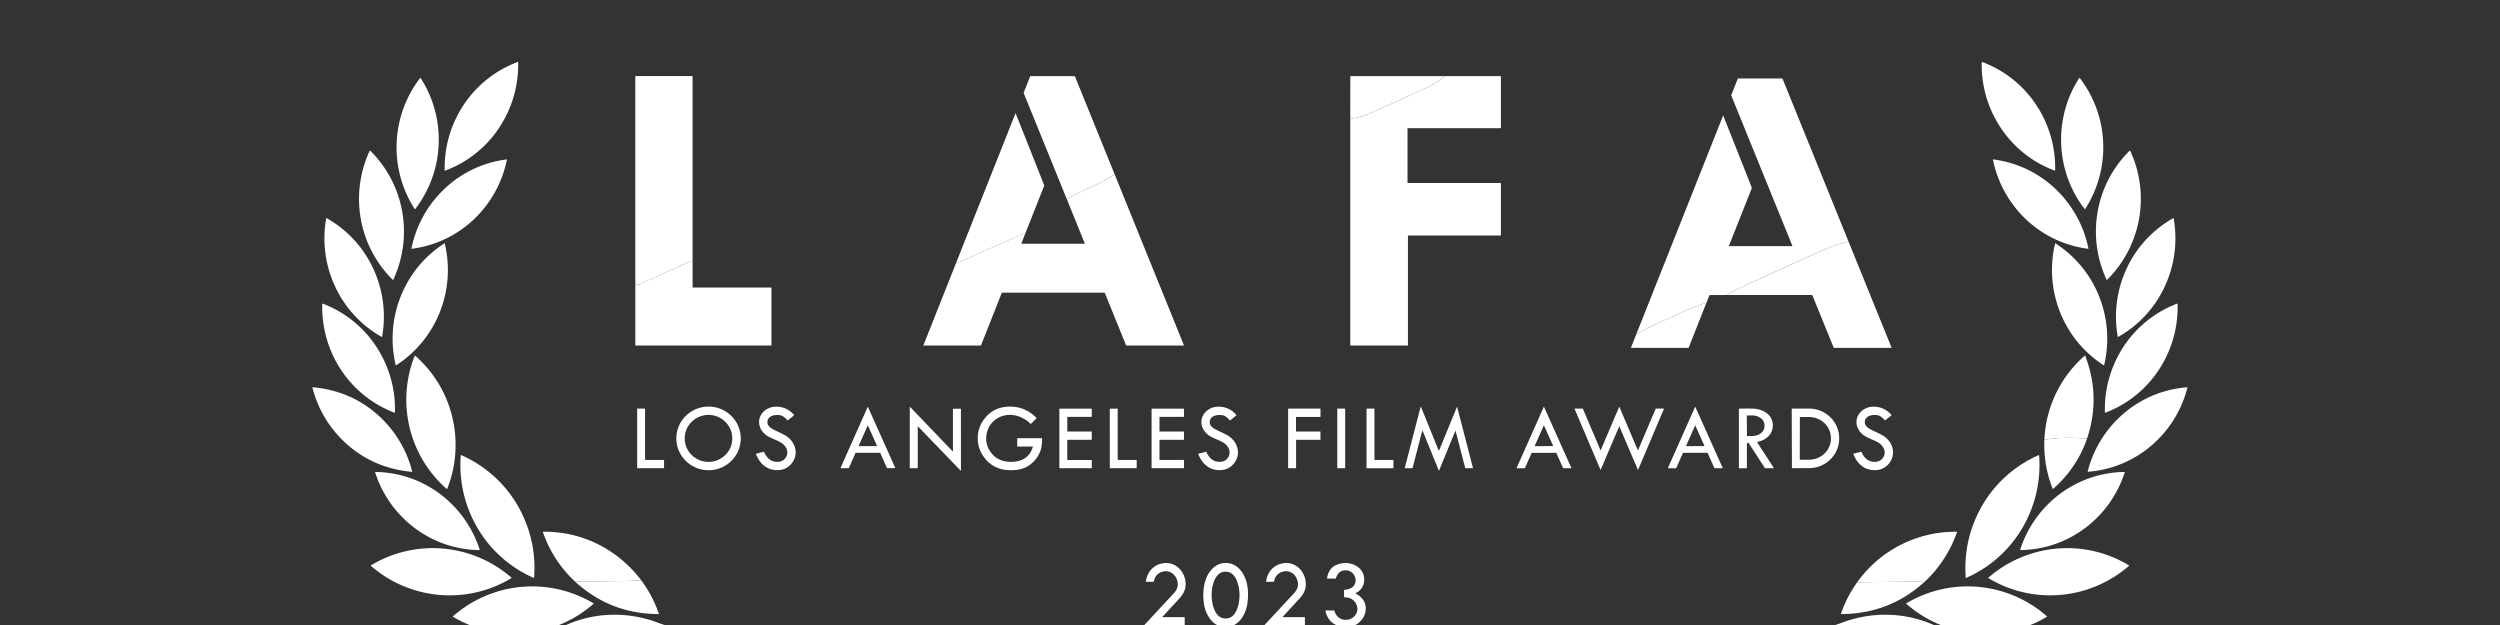 <svg xmlns="http://www.w3.org/2000/svg" width="160" height="40" fill="none"><rect width="100%" height="100%" fill="#333333" stroke="none"/><g clip-path="url(#a)"><g fill="#fff" clip-path="url(#b)"><path d="M20 24.827v-.045c1.634.146 3.035.744 4.203 1.794a7.219 7.219 0 0 1 2.175 3.59.026.026 0 0 1 0 .012.026.026 0 0 1-.005.01.025.025 0 0 1-.021.009c-1.62-.15-3.013-.748-4.178-1.792A7.236 7.236 0 0 1 20 24.827ZM86.416 7.6c.552-.062 1.053-.25 1.555-.473.687-.304 1.789-.805 3.305-1.502a4.98 4.98 0 0 0 1.186-.753h3.581c.004 0 .007.001.01.004a.014.014 0 0 1 .004.01v3.301a.017.017 0 0 1-.017.017h-5.932a.026.026 0 0 0-.019.008.027.027 0 0 0-.008.02v3.451a.028.028 0 0 0 .028.028h5.93a.019.019 0 0 1 .018.02v3.318a.023.023 0 0 1-.007.016.022.022 0 0 1-.016.007h-5.912a.013.013 0 0 0-.01.004.013.013 0 0 0-.004.01v7.001a.026.026 0 0 1-.007.018.026.026 0 0 1-.018.008h-3.636a.03.03 0 0 1-.022-.01.03.03 0 0 1-.008-.021V7.6Zm31.891 7.859a8.391 8.391 0 0 0-1.576.526 776.21 776.21 0 0 0-4.599 2.08c-.63.288-1.177.56-1.643.816l-1.059.005a.03.03 0 0 0-.018.006.04.04 0 0 0-.012.015l-.19.471c-.368.109-.806.275-1.314.5-.921.407-1.667.746-2.238 1.016-.268.127-.58.294-.936.5l5.554-13.988a.021.021 0 0 1 .003-.004l.005-.001.004.001.003.004 1.821 4.596a.07.07 0 0 1 0 .049l-1.458 3.68-.001.007a.11.11 0 0 0 .003.007.012.012 0 0 0 .005.004.013.013 0 0 0 .007.002h4.028c.003 0 .005 0 .007-.002a.032.032 0 0 0 .006-.005.016.016 0 0 0 .002-.007l-.001-.007-3.905-9.61a.07.07 0 0 1 0-.045l.409-1.03a.032.032 0 0 1 .013-.017.03.03 0 0 1 .019-.006h2.812c.005 0 .011.002.015.005a.027.027 0 0 1 .011.013l4.223 10.419Zm-95.215-1.441a7.292 7.292 0 0 1 .572-4.375c.002-.005.006-.008.013-.009.004 0 .008.001.012.005a7.23 7.23 0 0 1 2.05 3.893 7.292 7.292 0 0 1-.572 4.375c-.002.005-.006.008-.013.009-.004 0-.008 0-.012-.005a7.234 7.234 0 0 1-2.05-3.893Zm111.161-.488a7.234 7.234 0 0 1 2.05-3.893c.004-.004.008-.005.012-.004.006.001.011.004.013.01a7.29 7.29 0 0 1-1.478 8.268c-.004.004-.008.005-.012.004a.018.018 0 0 1-.014-.009 7.298 7.298 0 0 1-.571-4.375ZM30.3 14.065a7.063 7.063 0 0 1-3.95 1.857c-.005 0-.01-.001-.012-.005a.015.015 0 0 1-.005-.015 7.223 7.223 0 0 1 2.142-3.843 7.055 7.055 0 0 1 3.948-1.856c.006-.001.01 0 .013.004.004.004.006.01.005.015a7.226 7.226 0 0 1-2.142 3.843Zm99.393.001a7.23 7.23 0 0 1-2.143-3.844c-.001-.006 0-.01.003-.013.004-.005.009-.007.014-.006a7.065 7.065 0 0 1 3.951 1.857 7.228 7.228 0 0 1 2.142 3.844c.001.005 0 .01-.003.012a.017.017 0 0 1-.014.007 7.059 7.059 0 0 1-3.95-1.857Zm-58.356-2.911 4.436 10.949v.003a.006.006 0 0 1-.003.005h-3.673a.034.034 0 0 1-.031-.02l-1.356-3.339a.036.036 0 0 0-.032-.022H64.13a.016.016 0 0 0-.015.01L62.79 22.09a.035.035 0 0 1-.033.022H59.11a.012.012 0 0 1-.01-.005.012.012 0 0 1-.002-.006l.001-.005 2.072-5.22 4.47-1.987-.271.686-.001.008c0 .003.001.006.003.008a.018.018 0 0 0 .006.006.018.018 0 0 0 .008.002h4.022a.017.017 0 0 0 .017-.016l-.001-.008-1.151-2.836c.712-.375 1.436-.713 2.163-1.057.232-.11.533-.286.902-.527Zm-49.886 7.192a7.292 7.292 0 0 1-.573-4.377c.001-.005.004-.009.007-.01.006-.004.012-.004.017-.001a7.161 7.161 0 0 1 2.98 3.219 7.291 7.291 0 0 1 .572 4.377c0 .005-.003.008-.006.01-.006.003-.012.003-.016 0a7.158 7.158 0 0 1-2.981-3.218Zm117.088.001a7.16 7.16 0 0 1-2.979 3.217c-.005.003-.01.003-.016 0-.004-.002-.006-.005-.007-.01a7.292 7.292 0 0 1 .572-4.377 7.156 7.156 0 0 1 2.98-3.217c.005-.003.01-.002.016 0a.015.015 0 0 1 .007.011 7.285 7.285 0 0 1-.573 4.376Zm-112.891.617a7.182 7.182 0 0 1 2.793-3.39.016.016 0 0 1 .013-.002c.006.003.01.007.01.012a7.299 7.299 0 0 1-.321 4.405 7.179 7.179 0 0 1-2.793 3.39.016.016 0 0 1-.013.002c-.006-.003-.01-.007-.01-.012a7.3 7.3 0 0 1 .321-4.405Zm108.695.001c.56 1.402.67 2.93.321 4.403-.001.006-.003.01-.007.01-.006.003-.012.003-.016 0a7.176 7.176 0 0 1-2.792-3.388 7.304 7.304 0 0 1-.322-4.403c.002-.006.004-.01.008-.01.006-.003.011-.003.016 0a7.173 7.173 0 0 1 2.792 3.388ZM24.067 22.162a7.273 7.273 0 0 1 1.21 4.24c0 .005-.002.01-.006.012-.005.003-.01.004-.015.002a7.114 7.114 0 0 1-3.42-2.73 7.276 7.276 0 0 1-1.21-4.24c.001-.006.003-.01.006-.012.006-.004.011-.005.016-.003a7.115 7.115 0 0 1 3.42 2.73Zm114.088 1.523a7.114 7.114 0 0 1-3.42 2.731c-.005.002-.009.002-.013 0-.005-.004-.008-.009-.008-.014a7.28 7.28 0 0 1 1.209-4.24 7.123 7.123 0 0 1 3.42-2.732c.005-.002.01-.002.013 0 .006.005.008.01.008.015a7.273 7.273 0 0 1-1.209 4.24ZM26.216 27.366a7.62 7.62 0 0 1 .326-4.598c.002-.005.006-.008.012-.01.005 0 .01 0 .013.004a7.535 7.535 0 0 1 2.378 3.929 7.618 7.618 0 0 1-.325 4.597c-.002.006-.006.01-.013.01-.004.002-.009 0-.013-.003a7.536 7.536 0 0 1-2.378-3.929Zm107.356.704c-.915-.063-1.827-.083-2.731.076a7.574 7.574 0 0 1 2.578-5.381.022.022 0 0 1 .01-.005h.012a.03.03 0 0 1 .01.005.019.019 0 0 1 .006.01c.667 1.752.706 3.517.115 5.295Zm4.093.468a7.052 7.052 0 0 1-4.036 1.654c-.006 0-.01 0-.013-.004-.004-.005-.005-.01-.004-.016a7.215 7.215 0 0 1 2.33-3.73 7.046 7.046 0 0 1 4.037-1.655c.005 0 .009.001.012.005.004.005.005.01.004.015a7.215 7.215 0 0 1-2.33 3.73Zm-94.379-.509c.008-.54.232-1.055.624-1.431a2.082 2.082 0 0 1 2.916.041 2.023 2.023 0 0 1-.04 2.88c-.392.376-.92.583-1.466.575a2.075 2.075 0 0 1-1.45-.617 2.024 2.024 0 0 1-.584-1.448Zm.536-.028c-.014.398.132.787.407 1.08a1.534 1.534 0 0 0 2.5-.396 1.486 1.486 0 0 0-.27-1.65 1.533 1.533 0 0 0-2.5.395c-.083.18-.13.373-.137.57Zm4.562 1.059a.017.017 0 0 1 .01-.022l.477-.127a.027.027 0 0 1 .03.015c.188.428.502.682.965.624a.6.6 0 0 0 .519-.534c.03-.255-.144-.517-.344-.652-.265-.178-.615-.282-.868-.426-.37-.21-.644-.607-.583-1.055.061-.442.462-.779.89-.841a1.457 1.457 0 0 1 1.34.52v.008a.023.023 0 0 1-.007.015l-.382.312a.024.024 0 0 1-.034-.002c-.121-.131-.274-.282-.448-.317-.279-.056-.767-.005-.827.365-.035.215.08.363.257.474.244.154.595.281.884.452.628.371.887 1.152.421 1.77a1.138 1.138 0 0 1-.796.445c-.73.066-1.25-.358-1.504-1.024Zm17.944-2.28-.343.339a.028.028 0 0 1-.02.008.028.028 0 0 1-.02-.009c-.56-.56-1.415-.753-2.096-.356a1.47 1.47 0 0 0-.724 1.152c-.041.439.09.827.394 1.165.378.42.928.531 1.471.461.574-.073.945-.39 1.115-.95v-.004a.011.011 0 0 0-.006-.008.012.012 0 0 0-.005-.001h-.97a.022.022 0 0 1-.022-.022v-.482a.03.03 0 0 1 .009-.02.028.028 0 0 1 .02-.008h1.535c.007 0 .014.002.019.008a.028.028 0 0 1 .008.019c.004.314-.03.567-.099.759a1.91 1.91 0 0 1-.83 1.014c-.386.233-.885.272-1.32.235a1.953 1.953 0 0 1-1.498-.863 2.024 2.024 0 0 1 .055-2.414c.385-.49.89-.75 1.514-.776a2.29 2.29 0 0 1 1.82.724.027.027 0 0 1-.007.029Zm10.363 2.28a.016.016 0 0 1-.001-.007.017.017 0 0 1 .012-.015l.476-.127a.027.027 0 0 1 .031.015c.187.428.502.682.965.624a.6.6 0 0 0 .518-.534c.03-.255-.143-.517-.344-.652-.265-.178-.615-.282-.868-.426-.37-.21-.643-.607-.582-1.055.061-.442.462-.779.89-.841a1.457 1.457 0 0 1 1.34.52.023.023 0 0 1-.008.023l-.382.312a.025.025 0 0 1-.034-.002c-.12-.131-.273-.282-.447-.317-.28-.056-.768-.005-.828.365-.035.215.081.363.258.474.243.154.594.281.883.452.628.371.887 1.152.421 1.77a1.138 1.138 0 0 1-.796.445c-.73.066-1.25-.358-1.504-1.024ZM61.5 30.115c0 .002 0 .004-.002.006a.012.012 0 0 1-.005.004.011.011 0 0 1-.006 0 .01.01 0 0 1-.006-.002l-2.723-2.825a.012.012 0 0 0-.014-.003.013.013 0 0 0-.005.005.013.013 0 0 0-.002.007v2.637c0 .003 0 .006-.002.009a.022.022 0 0 1-.004.007.021.021 0 0 1-.016.007l-.472-.002a.017.017 0 0 1-.012-.005.019.019 0 0 1-.006-.013v-3.895c0-.003 0-.005.002-.007a.013.013 0 0 1 .013-.006c.002 0 .004.002.006.004l2.72 2.837a.012.012 0 0 0 .019-.001.012.012 0 0 0 .003-.007v-2.69c0-.005.002-.01.006-.015a.021.021 0 0 1 .015-.006h.48l.005.004a.02.02 0 0 1 .004.006.02.02 0 0 1 .001.007l.001 3.937Zm-5.956-1.135h-.77a.029.029 0 0 0-.014.006.03.03 0 0 0-.01.012l-.418.944a.04.04 0 0 1-.036.023l-.488.001c-.002 0-.004 0-.006-.002a.015.015 0 0 1-.006-.02l1.733-3.894c.003-.005.006-.007.011-.007.005 0 .009.002.011.007l1.743 3.89a.015.015 0 0 1-.006.02.013.013 0 0 1-.006.002h-.487a.039.039 0 0 1-.022-.006.04.04 0 0 1-.014-.017l-.42-.943a.03.03 0 0 0-.026-.017h-.769Zm-.587-.449a.015.015 0 0 0 0 .014.015.015 0 0 0 .013.007l1.144-.002c.003 0 .005 0 .007-.002a.016.016 0 0 0 .006-.005.016.016 0 0 0 .002-.007l-.001-.007-.575-1.283a.015.015 0 0 0-.005-.006.014.014 0 0 0-.016 0 .015.015 0 0 0-.005.006l-.57 1.285Zm-12.485.903c.007 0 .014.003.02.008a.03.03 0 0 1 .008.02v.485l-.002.007a.02.02 0 0 1-.004.007.02.02 0 0 1-.007.004.019.019 0 0 1-.007.001h-1.685l-.006-.001a.016.016 0 0 1-.01-.01.017.017 0 0 1 0-.006l-.001-3.784c0-.004.001-.007.004-.01a.013.013 0 0 1 .009-.004h.466c.007 0 .014.002.019.007a.028.028 0 0 1 .008.02v3.233c0 .006.002.012.006.016.005.005.01.007.017.007h1.165Zm25.348.53a.02.02 0 0 1-.015-.006.019.019 0 0 1-.004-.006.018.018 0 0 1-.002-.008v-3.772l.002-.008a.02.02 0 0 1 .01-.01.02.02 0 0 1 .007-.001h2.04c.004 0 .007.002.01.004a.015.015 0 0 1 .004.01l.002.49c0 .003 0 .006-.002.01a.024.024 0 0 1-.023.014h-1.527a.018.018 0 0 0-.011.005.017.017 0 0 0-.005.012v.906c0 .004.001.008.004.01a.015.015 0 0 0 .01.005h1.537c.005 0 .008.002.011.005a.016.016 0 0 1 .005.01v.485c0 .004 0 .007-.002.01a.026.026 0 0 1-.013.015.025.025 0 0 1-.01.002h-1.516l-.01.001a.028.028 0 0 0-.015.015.026.026 0 0 0-.002.01v1.246a.02.02 0 0 0 .006.014.019.019 0 0 0 .006.004l.008.002h1.532c.004 0 .008.002.011.005a.017.017 0 0 1 .005.011v.49a.02.02 0 0 1-.002.008.02.02 0 0 1-.019.012H67.82Zm4.9-.53a.03.03 0 0 1 .01.002.03.03 0 0 1 .01.006.03.03 0 0 1 .008.02v.484a.02.02 0 0 1-.006.014.019.019 0 0 1-.014.006h-1.683a.017.017 0 0 1-.017-.018l-.001-3.781c0-.004.001-.007.004-.01a.014.014 0 0 1 .009-.003l.465-.002a.03.03 0 0 1 .02.008.028.028 0 0 1 .007.02v3.231a.02.02 0 0 0 .008.016.02.02 0 0 0 .016.007h1.164Zm1 .53a.02.02 0 0 1-.013-.006.019.019 0 0 1-.006-.014v-3.772a.02.02 0 0 1 .006-.013.02.02 0 0 1 .006-.005.02.02 0 0 1 .007 0h2.039c.004 0 .007 0 .01.003a.016.016 0 0 1 .004.01l.002.49a.024.024 0 0 1-.015.023.024.024 0 0 1-.01.001h-1.526a.017.017 0 0 0-.017.017v.906c0 .004.002.008.004.01a.015.015 0 0 0 .01.005h1.538c.004 0 .007.002.01.005a.016.016 0 0 1 .005.01v.486a.027.027 0 0 1-.007.018.025.025 0 0 1-.018.008h-1.516l-.01.001a.026.026 0 0 0-.014.015.028.028 0 0 0-.002.01v1.246c0 .005.002.01.006.014a.018.018 0 0 0 .013.005h1.532c.004 0 .008.002.011.005a.016.016 0 0 1 .005.012v.49a.02.02 0 0 1-.006.014.02.02 0 0 1-.014.006h-2.033Zm9.213.002h-.476a.017.017 0 0 1-.012-.005.017.017 0 0 1-.005-.012v-3.78c0-.005.002-.01.005-.013a.017.017 0 0 1 .012-.005h2.037a.02.02 0 0 1 .012.005.017.017 0 0 1 .005.012v.498a.017.017 0 0 1-.005.012.017.017 0 0 1-.012.005H82.96c-.002 0-.004 0-.006.002a.015.015 0 0 0-.005.003.016.016 0 0 0-.005.012v.906l.005.005a.016.016 0 0 0 .011.005h1.532c.005 0 .01.002.012.005a.017.017 0 0 1 .005.012v.498a.017.017 0 0 1-.017.017h-1.526a.017.017 0 0 0-.012.005.017.017 0 0 0-.005.012v1.784a.017.017 0 0 1-.005.012.016.016 0 0 1-.012.005Zm3.138-3.816h-.463a.021.021 0 0 0-.022.022v3.772c0 .012.01.021.022.021h.463c.012 0 .021-.01.021-.021v-3.772a.021.021 0 0 0-.02-.021Zm1.237 11.046a.61.61 0 0 1-.002-.195l.002.195ZM31.922 8.216a7.12 7.12 0 0 1-3.44 2.708c-.006.002-.011.001-.017-.002a.017.017 0 0 1-.005-.013 7.28 7.28 0 0 1 1.24-4.234 7.12 7.12 0 0 1 3.44-2.71c.005 0 .01 0 .016.004.004.002.005.006.005.012a7.28 7.28 0 0 1-1.24 4.235Zm98.369-1.543a7.283 7.283 0 0 1 1.239 4.235c0 .006-.003.01-.008.014a.014.014 0 0 1-.013.001 7.123 7.123 0 0 1-3.441-2.71 7.276 7.276 0 0 1-1.238-4.234c0-.006.002-.01.008-.014.003-.003.008-.003.013 0a7.123 7.123 0 0 1 3.44 2.708Z"/><path d="M71.337 11.155c-.37.241-.67.417-.902.527-.727.344-1.45.682-2.163 1.057L65.52 5.964a.058.058 0 0 1 0-.043l.407-1.027a.036.036 0 0 1 .033-.023h2.805a.037.037 0 0 1 .034.023l2.538 6.26Zm21.125-6.283a4.98 4.98 0 0 1-1.186.753 298.72 298.72 0 0 1-3.305 1.502c-.502.223-1.003.41-1.555.473l.005-2.716a.01.01 0 0 1 .01-.01l6.03-.002Zm39.455 4.37a7.27 7.27 0 0 1 1.157-4.255c.003-.004.007-.007.011-.007a.02.02 0 0 1 .015.006 7.264 7.264 0 0 1 1.504 4.142 7.271 7.271 0 0 1-1.158 4.255c-.003.005-.006.007-.01.007-.007 0-.012-.002-.015-.006a7.254 7.254 0 0 1-1.504-4.142ZM25.387 9.13a7.26 7.26 0 0 1 1.505-4.142c.003-.004.007-.006.01-.006.008 0 .012.003.015.007a7.274 7.274 0 0 1 1.157 4.255 7.26 7.26 0 0 1-1.504 4.142.014.014 0 0 1-.011.006c-.007 0-.012-.003-.014-.008a7.272 7.272 0 0 1-1.158-4.254Zm40.253 5.76-4.47 1.987 3.817-9.615a.011.011 0 0 1 .01-.007.011.011 0 0 1 .01.007l1.82 4.59a.053.053 0 0 1 0 .04L65.64 14.89Zm52.667.569 2.75 6.782a.021.021 0 0 1 .001.008.011.011 0 0 1-.003.007.011.011 0 0 1-.006.006.014.014 0 0 1-.007.002h-3.669a.018.018 0 0 1-.01-.003.014.014 0 0 1-.006-.008l-1.361-3.349a.038.038 0 0 0-.013-.016.036.036 0 0 0-.02-.007h-5.474a24.491 24.491 0 0 1 1.643-.815 776.21 776.21 0 0 1 4.599-2.08 8.391 8.391 0 0 1 1.576-.527Zm-73.98 1.099v1.819c0 .007.002.013.007.018a.025.025 0 0 0 .018.007h4.996c.007 0 .013.003.018.008a.025.025 0 0 1 .007.018v3.66a.025.025 0 0 1-.007.017.024.024 0 0 1-.017.007h-8.665a.022.022 0 0 1-.016-.006.023.023 0 0 1-.007-.017v-3.86a.176.176 0 0 1 .025-.08.023.023 0 0 1 .02-.008c.003 0 .006 0 .01.003a.02.02 0 0 1 .007.007c.077.124.23.027.33-.019a849.893 849.893 0 0 1 2.968-1.335.67.67 0 0 1 .223-.044.049.049 0 0 0 .04-.027.419.419 0 0 0 .043-.168Zm64.884 2.82-1.136 2.87a.018.018 0 0 1-.008.011.025.025 0 0 1-.014.005h-3.654l-.007-.002a.03.03 0 0 1-.006-.005.017.017 0 0 1-.002-.007l.001-.008.337-.847c.357-.207.669-.374.937-.501.57-.27 1.316-.609 2.237-1.016.508-.225.946-.391 1.315-.5ZM98.81 26.04c.005 0 .008.002.01.007a24639.369 24639.369 0 0 0 1.749 3.904c0 .002 0 .005-.002.007a.013.013 0 0 1-.005.005.013.013 0 0 1-.007.002l-.488.001a.038.038 0 0 1-.021-.006.051.051 0 0 1-.015-.017l-.421-.944a.03.03 0 0 0-.025-.018l-.77.001-.771.001a.03.03 0 0 0-.026.018l-.418.946a.04.04 0 0 1-.036.023h-.488c-.002 0-.005 0-.007-.002a.014.014 0 0 1-.005-.005.015.015 0 0 1 0-.014l1.735-3.902a.01.01 0 0 1 .01-.007Zm-.585 2.492a.014.014 0 0 0 .006.018.013.013 0 0 0 .007.002l1.148-.003.007-.001a.013.013 0 0 0 .006-.01v-.007l-.577-1.288a.013.013 0 0 0-.012-.008.013.013 0 0 0-.013.008l-.572 1.29Zm5.409-2.493c.004 0 .006.001.007.003.443 1.038.834 1.959 1.176 2.763a.011.011 0 0 0 .004.005.014.014 0 0 0 .007.002c.003 0 .005 0 .007-.002a.014.014 0 0 0 .005-.005l1.118-2.633a.033.033 0 0 1 .012-.015.038.038 0 0 1 .02-.006h.482c.003 0 .006 0 .009.002l.006.006.004.01a.03.03 0 0 1-.002.008l-1.653 3.894-.001.001h-.005a.086.086 0 0 1-.013-.022l-1.171-2.742c-.002-.006-.006-.008-.012-.008s-.01.002-.013.008l-1.169 2.742a.13.13 0 0 1-.013.022l-.002.001h-.003l-.001-.002-1.655-3.892a.03.03 0 0 1-.002-.01.03.03 0 0 1 .004-.008c.001-.003.004-.005.006-.007a.02.02 0 0 1 .009-.002h.482a.036.036 0 0 1 .033.021l1.119 2.632a.012.012 0 0 0 .004.006.014.014 0 0 0 .007.002l.007-.002a1972.906 1972.906 0 0 1 1.179-2.768c.001-.003.003-.004.008-.004ZM92.102 28.83l1.135-2.768a.015.015 0 0 1 .005-.007.014.014 0 0 1 .018 0 .014.014 0 0 1 .004.009l1.005 3.884v.006a.015.015 0 0 1-.008.01.015.015 0 0 1-.006.002h-.468a.015.015 0 0 1-.009-.003.015.015 0 0 1-.005-.008l-.61-2.36a.014.014 0 0 0-.005-.008.014.014 0 0 0-.017 0 .014.014 0 0 0-.006.006l-1.03 2.511a.015.015 0 0 1-.005.007.015.015 0 0 1-.022-.007l-1.03-2.534a.015.015 0 0 0-.005-.007.014.014 0 0 0-.017 0 .014.014 0 0 0-.005.009l-.617 2.384a.015.015 0 0 1-.006.007.015.015 0 0 1-.008.003h-.47l-.006-.001a.015.015 0 0 1-.008-.01v-.007l1.01-3.899.005-.008a.014.014 0 0 1 .018-.001.015.015 0 0 1 .005.007l1.13 2.783a.015.015 0 0 0 .006.006.015.015 0 0 0 .022-.007Zm-2.94 1.137h-1.686a.018.018 0 0 1-.018-.018v-3.78a.018.018 0 0 1 .018-.018h.47a.018.018 0 0 1 .018.018v3.247a.018.018 0 0 0 .018.019h1.18c.005 0 .01.002.013.005a.018.018 0 0 1 .005.013v.495c0 .005-.002.01-.005.014a.018.018 0 0 1-.013.005Zm44.41-1.897a7.467 7.467 0 0 1-2.182 3.224.018.018 0 0 1-.015-.004 7.596 7.596 0 0 1-.534-3.144c.904-.16 1.816-.139 2.731-.076ZM29.497 29.128c.006-.003.011-.004.017-.002a7.777 7.777 0 0 1 3.577 3.162 7.94 7.94 0 0 1 1.09 4.683c0 .007-.002.01-.006.013-.006.004-.012.005-.017.002a7.774 7.774 0 0 1-3.578-3.161 7.938 7.938 0 0 1-1.09-4.684c0-.006.003-.01.007-.013Zm99.914 4.697a7.776 7.776 0 0 1-3.577 3.16.02.02 0 0 1-.018 0 .023.023 0 0 1-.007-.014 7.94 7.94 0 0 1 1.091-4.683 7.776 7.776 0 0 1 3.578-3.16c.005-.003.011-.002.017.002.004.002.006.006.007.012a7.938 7.938 0 0 1-1.091 4.683ZM28.152 31.607a7.2 7.2 0 0 1 2.55 3.58c.002.006.001.01-.003.016-.002.004-.006.005-.012.005a7.041 7.041 0 0 1-4.13-1.402 7.2 7.2 0 0 1-2.55-3.58c-.002-.005 0-.01.003-.016.003-.004.007-.005.012-.005a7.038 7.038 0 0 1 4.13 1.402Zm103.688.001a7.04 7.04 0 0 1 4.128-1.402c.006 0 .01.002.012.006.004.005.005.01.003.015a7.197 7.197 0 0 1-2.549 3.579 7.036 7.036 0 0 1-4.128 1.4c-.006 0-.01-.001-.012-.004-.004-.006-.005-.011-.003-.016a7.198 7.198 0 0 1 2.549-3.578Zm-90.8 5.53c-.46.03-.915.047-1.367.05-.955.008-1.912.018-2.873.031a7.818 7.818 0 0 1-2.06-3.178c0-.002 0-.004.002-.005a.01.01 0 0 1 .004-.003.01.01 0 0 1 .005-.002c2.482-.035 4.78 1.119 6.288 3.107Zm82.192.045c-.535.03-.93.046-1.185.048-1.062.009-2.125.021-3.189.036a7.727 7.727 0 0 1 6.388-3.235l.004.003.001.005v.005a7.845 7.845 0 0 1-2.019 3.138Zm-95.122.89a7.683 7.683 0 0 1-4.375-1.86c-.005-.005-.007-.01-.006-.014 0-.007.003-.012.008-.015a7.65 7.65 0 0 1 4.624-1.074 7.69 7.69 0 0 1 4.375 1.861c.005.004.007.008.006.013a.016.016 0 0 1-.009.015 7.65 7.65 0 0 1-4.624 1.074Zm103.52-2.963a7.651 7.651 0 0 1 4.624 1.074.017.017 0 0 1 .008.015c.001.004-.001.009-.006.013a7.681 7.681 0 0 1-4.374 1.86A7.651 7.651 0 0 1 127.258 37a.016.016 0 0 1-.008-.015c-.001-.005.001-.009.006-.013a7.676 7.676 0 0 1 4.374-1.861Zm-58.389 4.887 1.887-2.032c.218-.235.294-.488.228-.762-.11-.466-.536-.767-1.01-.598-.271.097-.438.298-.5.603a.033.033 0 0 1-.012.019.032.032 0 0 1-.02.007h-.46a.02.02 0 0 1-.016-.008.022.022 0 0 1-.004-.018c.03-.142.062-.294.115-.407.197-.426.528-.677.994-.753.757-.123 1.382.49 1.434 1.245.031.432-.148.74-.426 1.042a2369.2 2369.2 0 0 1-1.057 1.146l.001.008a.014.014 0 0 0 .005.006.014.014 0 0 0 .007.002h1.39a.025.025 0 0 1 .024.026v.476a.014.014 0 0 1-.009.013.013.013 0 0 1-.005 0h-2.559a.01.01 0 0 1-.009-.006.01.01 0 0 1 0-.005l.002-.004Zm5.215-3.967c.783.005 1.25.736 1.37 1.443a3.622 3.622 0 0 1-.008 1.238c-.128.705-.604 1.43-1.386 1.426-.784-.006-1.25-.736-1.37-1.443a3.573 3.573 0 0 1 .008-1.239c.128-.705.604-1.43 1.386-1.425Zm-.911 2.058c.002.54.189 1.5.896 1.497.707-.002.89-.962.888-1.502-.002-.54-.19-1.5-.897-1.497-.707.002-.889.962-.887 1.502Zm3.39 1.908c.385-.416 1.014-1.094 1.886-2.032.218-.234.294-.488.228-.761-.11-.466-.536-.767-1.01-.598-.271.097-.438.298-.5.603a.033.033 0 0 1-.033.026h-.458a.02.02 0 0 1-.02-.017v-.01c.03-.142.061-.293.114-.406.197-.426.528-.677.994-.753.756-.123 1.382.49 1.434 1.245.031.431-.148.74-.426 1.042a4248.687 4248.687 0 0 1-1.056 1.146.013.013 0 0 0 .006.014.013.013 0 0 0 .007.002h1.388c.007 0 .013.002.018.007a.025.025 0 0 1 .007.018v.476a.014.014 0 0 1-.008.013.013.013 0 0 1-.005.001h-2.559a.01.01 0 0 1-.01-.011l.003-.005Z"/><path d="M44.326 16.558a.42.42 0 0 1-.042.168.049.049 0 0 1-.04.027.67.67 0 0 0-.224.044c-.366.162-1.355.608-2.967 1.335-.101.046-.254.143-.33.02a.02.02 0 0 0-.018-.011c-.004 0-.008 0-.01.002a.023.023 0 0 0-.01.007.175.175 0 0 0-.025.078V4.898a.027.027 0 0 1 .027-.028h3.628a.01.01 0 0 1 .01.011l.001 11.677Zm74.29 12.502-.001-.008.001-.006a.015.015 0 0 1 .005-.005c.001-.002.003-.003.006-.004l.476-.126a.026.026 0 0 1 .018.002c.006.003.01.008.013.013.187.428.501.682.964.624a.6.6 0 0 0 .519-.534c.029-.255-.144-.517-.344-.652-.265-.178-.615-.282-.868-.426-.371-.21-.644-.607-.582-1.055.061-.442.462-.779.89-.841a1.457 1.457 0 0 1 1.339.52.025.025 0 0 1-.001.016.06.06 0 0 1-.006.007l-.382.312a.025.025 0 0 1-.017.006.028.028 0 0 1-.017-.008c-.121-.131-.273-.282-.447-.317-.279-.056-.768-.005-.828.365-.035.215.081.363.257.474.243.154.595.281.884.452.628.371.887 1.152.421 1.77a1.139 1.139 0 0 1-.797.445c-.729.065-1.248-.358-1.503-1.025Zm-10.118-.08-.77.002a.03.03 0 0 0-.015.005.03.03 0 0 0-.01.013l-.418.944a.052.052 0 0 1-.015.017.039.039 0 0 1-.021.007h-.487c-.003 0-.005 0-.007-.002a.013.013 0 0 1-.005-.005c-.002-.002-.002-.005-.002-.007-.001-.003 0-.005.001-.008l1.734-3.897c.003-.005.006-.007.011-.007.005 0 .009.002.011.007l1.744 3.893c.002.002.002.005.002.007a.018.018 0 0 1-.002.007.013.013 0 0 1-.005.006.015.015 0 0 1-.007.001l-.487.002a.041.041 0 0 1-.022-.007.051.051 0 0 1-.015-.017l-.42-.943a.032.032 0 0 0-.01-.013.031.031 0 0 0-.015-.005h-.77Zm-.588-.45-.001.008a.01.01 0 0 0 .003.007.013.013 0 0 0 .005.005.013.013 0 0 0 .007.002l1.144-.003.007-.001c.003-.001.004-.003.006-.005a.017.017 0 0 0 .002-.007l-.001-.007-.575-1.283a.015.015 0 0 0-.005-.006.013.013 0 0 0-.008-.003c-.003 0-.005.001-.008.003a.015.015 0 0 0-.005.006l-.571 1.285Zm3.408-2.378c.245-.002.711-.013.964.006.534.041 1.112.351 1.173.953.064.635-.4 1.055-.973 1.167a.023.023 0 0 0-.011.005.021.021 0 0 0-.007.01.017.017 0 0 0-.002.012c0 .005.002.009.004.012l1.055 1.625a.012.012 0 0 1 .003.008.022.022 0 0 1-.002.008.012.012 0 0 1-.006.006.014.014 0 0 1-.008.002h-.525a.04.04 0 0 1-.035-.02l-1.024-1.576a.07.07 0 0 0-.033-.026.069.069 0 0 0-.043-.001.07.07 0 0 0-.035.024.073.073 0 0 0-.013.041v1.531a.028.028 0 0 1-.008.02.026.026 0 0 1-.019.008h-.469a.016.016 0 0 1-.011-.005.016.016 0 0 1-.004-.011v-3.77c0-.003 0-.007.002-.01a.024.024 0 0 1 .006-.01.03.03 0 0 1 .01-.007.025.025 0 0 1 .011-.002Zm.479.448.007 1.296v.004a.042.042 0 0 0 .003.004.007.007 0 0 0 .004.003.01.01 0 0 0 .004 0l.323-.001a.999.999 0 0 0 .302-.048.834.834 0 0 0 .256-.133.624.624 0 0 0 .171-.198.497.497 0 0 0 .059-.232l-.001-.106a.546.546 0 0 0-.234-.427.926.926 0 0 0-.56-.175l-.323.002a.01.01 0 0 0-.008.003.012.012 0 0 0-.003.008Zm2.873-.423c0-.006.003-.012.007-.017a.026.026 0 0 1 .017-.007l1.076-.004a1.966 1.966 0 0 1 1.367.548c.18.175.322.383.42.611.098.229.149.474.149.722v.037c.002.5-.2.98-.56 1.336a1.953 1.953 0 0 1-1.363.557l-1.076.004a.026.026 0 0 1-.017-.007.027.027 0 0 1-.007-.017l-.013-3.763Zm.52.521-.004 2.711.003.009a.011.011 0 0 0 .008.003h.567c.374.002.733-.138.998-.388s.414-.59.414-.943v-.065a1.254 1.254 0 0 0-.106-.511 1.334 1.334 0 0 0-.305-.434 1.42 1.42 0 0 0-.457-.29 1.484 1.484 0 0 0-.54-.102l-.566-.001a.015.015 0 0 0-.009.003.012.012 0 0 0-.003.008ZM87.306 37a.607.607 0 0 0 .002.196.92.92 0 0 1-.54.757.023.023 0 0 0 0 .04c.191.097.347.23.469.396.267.366.21.913-.079 1.264-.32.392-.739.545-1.253.461-.59-.096-.95-.437-1.08-1.023v-.007a.016.016 0 0 1 .008-.011.016.016 0 0 1 .008-.002h.523a.04.04 0 0 1 .024.008.039.039 0 0 1 .014.02c.12.391.418.605.821.565.325-.033.644-.31.647-.663a.736.736 0 0 0-.645-.756l-.184-.023a.028.028 0 0 1-.024-.027v-.419a.027.027 0 0 1 .023-.027c.192-.028.344-.041.507-.165.297-.227.27-.665.012-.913a.63.63 0 0 0-.525-.165c-.299.03-.448.235-.536.501a.033.033 0 0 1-.031.023h-.516a.02.02 0 0 1-.018-.015.019.019 0 0 1-.001-.008c.082-.538.386-.854.913-.95.637-.114 1.397.215 1.461.944Zm-46.267.138a7.789 7.789 0 0 1 1.13 2.148.015.015 0 0 1-.007.011.015.015 0 0 1-.006.002c-2.056-.001-3.84-.694-5.357-2.08.961-.013 1.919-.023 2.874-.03.452-.004.907-.02 1.366-.05Zm82.192.045c-1.522 1.408-3.323 2.114-5.402 2.117a.01.01 0 0 1-.005 0 .008.008 0 0 1-.004-.004.01.01 0 0 1-.002-.005l.001-.006a7.797 7.797 0 0 1 1.039-2.018c1.064-.015 2.127-.027 3.189-.036.255-.002.65-.018 1.184-.048Zm-89.877.38a7.652 7.652 0 0 1 4.63 1.05.019.019 0 0 1 .008.016.016.016 0 0 1-.006.013 7.683 7.683 0 0 1-4.366 1.882 7.647 7.647 0 0 1-4.63-1.051c-.005-.003-.008-.008-.009-.015 0-.005.002-.01.006-.013a7.685 7.685 0 0 1 4.367-1.883Zm93.283-.001a7.688 7.688 0 0 1 4.368 1.882c.005.004.007.008.006.013a.017.017 0 0 1-.008.015 7.658 7.658 0 0 1-4.632 1.053 7.69 7.69 0 0 1-4.368-1.883c-.005-.004-.007-.008-.006-.013 0-.007.003-.012.008-.015a7.654 7.654 0 0 1 4.632-1.052Z"/><path d="M46.165 43.984a.025.025 0 0 1-.02.003.025.025 0 0 1-.016-.012 10.691 10.691 0 0 0-1.753-2.246 3.848 3.848 0 0 0-.945-.685c-.387-.198-.819-.29-1.232-.15a2.037 2.037 0 0 0-.413.23c-1.06.708-2.19 1.131-3.387 1.27a7.625 7.625 0 0 1-4.458-.808.018.018 0 0 1-.003-.008.02.02 0 0 1 0-.01.02.02 0 0 1 .005-.007c2.051-2.013 4.944-2.704 7.683-1.876.241.073.495.18.8.28.62.206 1.226.502 1.773.843 1.083.675 2.114 1.559 2.862 2.582a.027.027 0 0 1 .004.01v.01a.025.025 0 0 1-.01.016l-.89.558Zm67.656.004-.889-.557-.007-.007c-.002-.003-.004-.006-.004-.01a.018.018 0 0 1 0-.01.03.03 0 0 1 .004-.01c.748-1.024 1.779-1.908 2.862-2.584a8.418 8.418 0 0 1 1.774-.843c.305-.101.559-.208.8-.28 2.74-.83 5.634-.14 7.687 1.873a.02.02 0 0 1 .004.008.01.01 0 0 1 .001.008.013.013 0 0 1-.003.008 7.627 7.627 0 0 1-4.46.81c-1.198-.137-2.328-.56-3.388-1.269a2.01 2.01 0 0 0-.414-.23c-.413-.14-.845-.047-1.233.15a3.839 3.839 0 0 0-.944.687 10.704 10.704 0 0 0-1.755 2.248c-.001.003-.004.005-.006.007a.025.025 0 0 1-.019.005.023.023 0 0 1-.01-.004Z"/></g></g><defs><clipPath id="a"><path fill="#fff" d="M0 0h160v40H0z"/></clipPath><clipPath id="b"><path fill="#fff" d="M20-5h120v49H20z"/></clipPath></defs></svg>